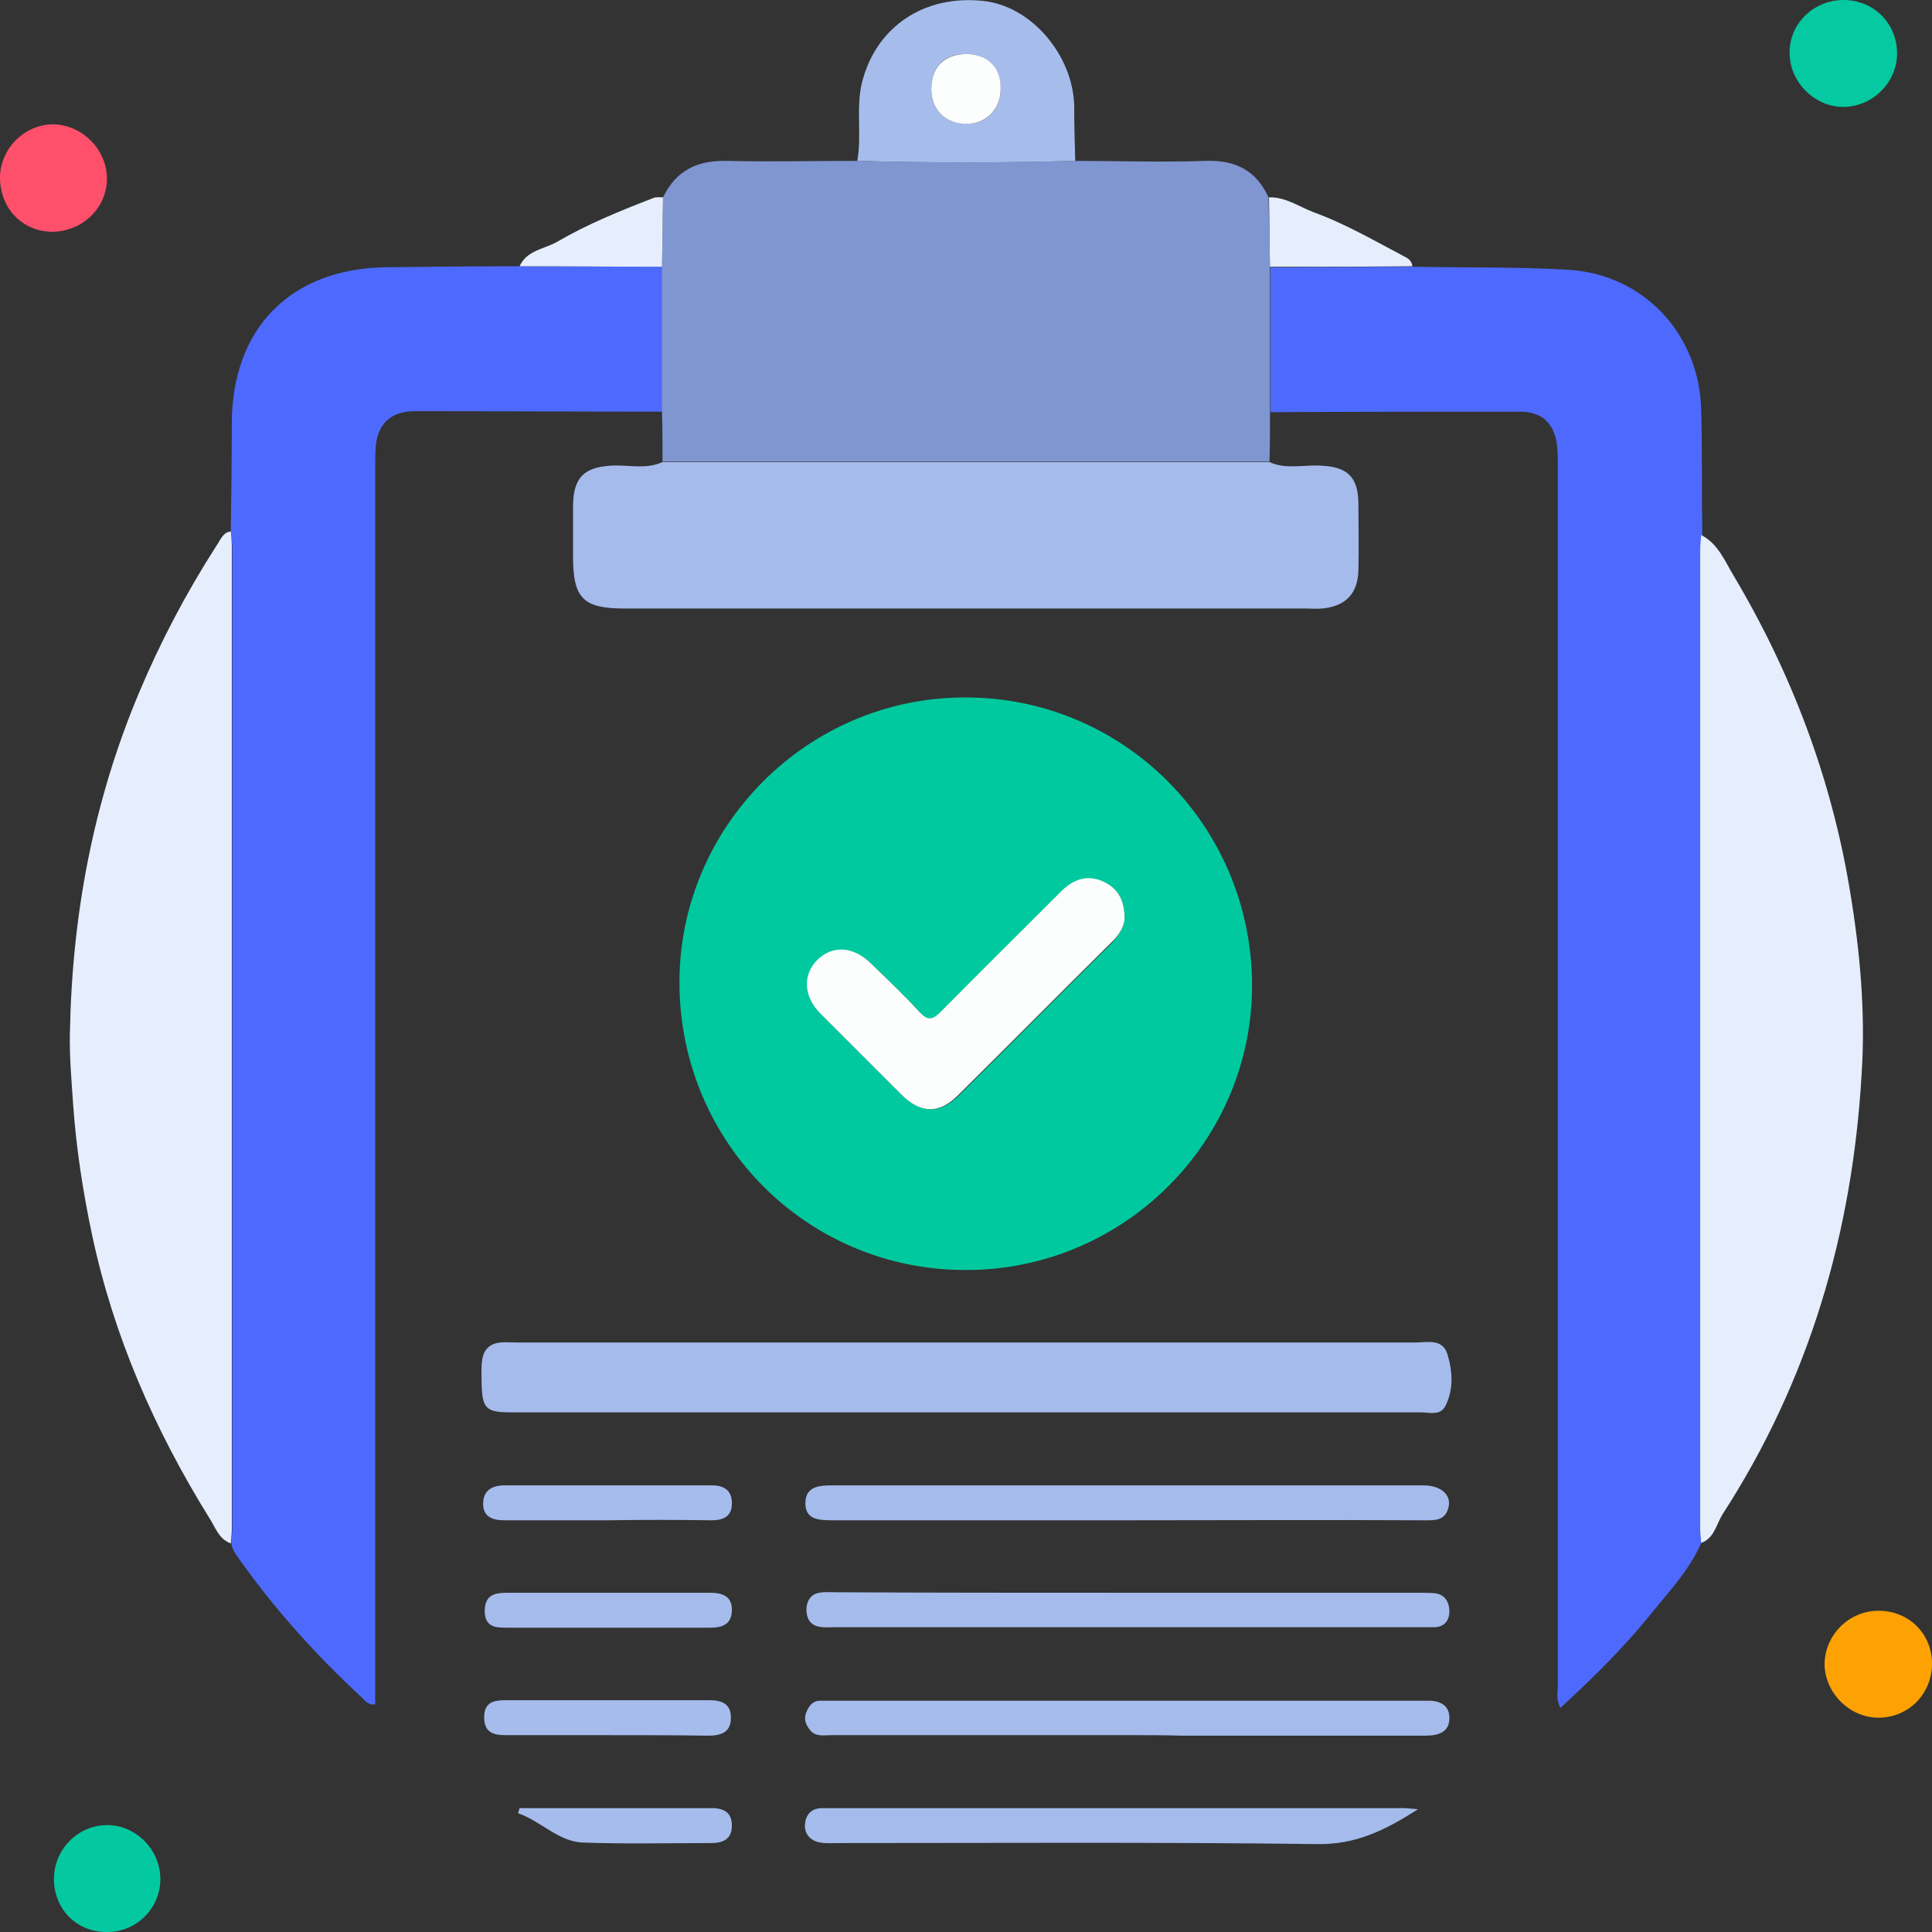 <svg width="60" height="60" viewBox="0 0 60 60" fill="none" xmlns="http://www.w3.org/2000/svg">
<rect x="0" y="0" width="60" height="60" fill="#333333" stroke="none"/>
<g clip-path="url(#clip0_88_15617)">
<path d="M7.167 16.504C7.183 15.387 7.199 14.27 7.199 13.168C7.199 10.199 9.018 8.348 11.971 8.3C13.36 8.284 14.749 8.268 16.153 8.268C17.622 8.268 19.09 8.284 20.575 8.284C20.575 9.784 20.575 11.285 20.575 12.785C18.005 12.785 15.451 12.769 12.881 12.769C12.147 12.769 11.732 13.152 11.668 13.871C11.652 14.094 11.652 14.302 11.652 14.525C11.652 27.087 11.652 39.665 11.652 52.227C11.652 52.466 11.652 52.69 11.652 52.929C11.413 52.961 11.333 52.801 11.221 52.705C9.832 51.413 8.571 50.024 7.47 48.476C7.342 48.3 7.199 48.124 7.183 47.901C7.199 47.741 7.215 47.582 7.215 47.422C7.215 37.27 7.215 27.119 7.215 16.951C7.199 16.823 7.183 16.664 7.167 16.504Z" fill="#4E6AFE"/>
<path d="M52.833 47.917C52.45 48.794 51.796 49.465 51.221 50.183C50.391 51.205 49.465 52.114 48.46 53.04C48.316 52.769 48.38 52.529 48.38 52.322C48.38 39.712 48.38 27.102 48.38 14.493C48.38 14.253 48.38 14.014 48.348 13.774C48.252 13.136 47.869 12.785 47.215 12.785C44.629 12.785 42.043 12.785 39.457 12.801C39.457 11.3 39.457 9.8 39.457 8.3C40.926 8.3 42.394 8.284 43.879 8.284C45.491 8.316 47.103 8.284 48.715 8.379C51.062 8.523 52.785 10.391 52.833 12.753C52.865 14.046 52.849 15.339 52.865 16.632C52.849 16.791 52.833 16.951 52.833 17.11C52.833 27.23 52.833 37.334 52.833 47.454C52.801 47.597 52.817 47.757 52.833 47.917Z" fill="#4E6AFE"/>
<path d="M21.101 30.566C21.069 25.682 25.076 21.66 29.96 21.66C34.86 21.644 38.835 25.602 38.883 30.518C38.931 35.403 34.94 39.425 30.04 39.441C25.108 39.473 21.133 35.514 21.101 30.566ZM34.924 28.459C34.908 27.901 34.685 27.566 34.27 27.39C33.775 27.166 33.344 27.326 32.977 27.693C31.732 28.938 30.471 30.183 29.226 31.444C28.971 31.7 28.827 31.732 28.571 31.444C28.093 30.918 27.566 30.423 27.055 29.928C26.512 29.401 25.874 29.369 25.411 29.816C24.932 30.279 24.964 30.965 25.507 31.508C26.337 32.338 27.167 33.168 27.997 33.998C28.603 34.589 29.178 34.605 29.769 34.03C31.365 32.45 32.945 30.854 34.541 29.273C34.781 29.018 34.94 28.731 34.924 28.459Z" fill="#01C99F"/>
<path d="M39.441 8.284C39.441 9.784 39.441 11.285 39.441 12.785C39.441 13.296 39.441 13.823 39.425 14.333C33.136 14.333 26.848 14.333 20.575 14.333C20.575 13.823 20.575 13.296 20.559 12.785C20.559 11.285 20.559 9.784 20.559 8.284C20.575 7.566 20.575 6.847 20.591 6.129C20.99 5.299 21.644 4.98 22.554 4.996C23.911 5.028 25.251 4.996 26.608 4.996C28.859 5.06 31.125 5.06 33.376 4.996C34.733 4.996 36.074 5.044 37.43 4.996C38.356 4.964 39.01 5.283 39.394 6.129C39.409 6.847 39.425 7.566 39.441 8.284Z" fill="#7F96D1"/>
<path d="M20.575 14.349C26.863 14.349 33.152 14.349 39.425 14.349C39.936 14.588 40.479 14.429 41.006 14.461C41.852 14.493 42.187 14.812 42.187 15.674C42.187 16.344 42.203 17.031 42.187 17.701C42.171 18.435 41.788 18.834 41.053 18.898C40.894 18.914 40.734 18.898 40.575 18.898C33.52 18.898 26.465 18.898 19.409 18.898C18.116 18.898 17.797 18.595 17.797 17.286C17.797 16.743 17.797 16.217 17.797 15.674C17.813 14.828 18.148 14.509 18.979 14.461C19.521 14.429 20.064 14.588 20.575 14.349Z" fill="#A5BBEC"/>
<path d="M7.167 16.504C7.183 16.664 7.199 16.824 7.199 16.983C7.199 27.135 7.199 37.286 7.199 47.454C7.199 47.614 7.183 47.773 7.167 47.933C6.784 47.789 6.688 47.422 6.496 47.135C4.804 44.405 3.528 41.5 2.857 38.34C2.57 36.983 2.362 35.627 2.267 34.238C2.219 33.52 2.155 32.817 2.171 32.099C2.235 28.444 2.889 24.916 4.31 21.532C4.98 19.936 5.778 18.42 6.72 16.951C6.848 16.776 6.911 16.536 7.167 16.504Z" fill="#E6EEFE"/>
<path d="M52.833 47.917C52.817 47.757 52.801 47.597 52.801 47.438C52.801 37.318 52.801 27.214 52.801 17.095C52.801 16.935 52.817 16.775 52.833 16.616C53.36 16.887 53.568 17.43 53.839 17.877C55.642 20.909 56.871 24.166 57.446 27.629C57.765 29.529 57.941 31.444 57.813 33.376C57.526 38.292 56.185 42.873 53.488 47.039C53.296 47.358 53.232 47.773 52.833 47.917Z" fill="#E6EEFE"/>
<path d="M29.976 43.862C25.283 43.862 20.591 43.862 15.882 43.862C15.084 43.862 14.972 43.751 14.956 42.921C14.956 42.697 14.94 42.474 14.972 42.266C15.004 41.931 15.195 41.724 15.547 41.692C15.706 41.676 15.866 41.692 16.026 41.692C25.331 41.692 34.653 41.692 43.959 41.692C44.326 41.692 44.788 41.564 44.948 42.043C45.108 42.57 45.156 43.144 44.884 43.671C44.725 43.974 44.389 43.862 44.118 43.862C39.409 43.862 34.685 43.862 29.976 43.862Z" fill="#A5BBEC"/>
<path d="M33.392 4.996C31.141 5.059 28.875 5.059 26.624 4.996C26.768 4.197 26.576 3.367 26.768 2.569C27.199 0.846 28.683 -0.176 30.551 0.031C32.019 0.191 33.312 1.692 33.36 3.272C33.36 3.846 33.376 4.421 33.392 4.996ZM31.077 2.729C31.061 2.075 30.662 1.676 29.992 1.676C29.306 1.676 28.907 2.107 28.923 2.809C28.939 3.431 29.401 3.862 30.04 3.846C30.662 3.83 31.093 3.367 31.077 2.729Z" fill="#A6BDEC"/>
<path d="M34.956 49.465C37.989 49.465 41.006 49.465 44.038 49.465C44.214 49.465 44.405 49.465 44.581 49.481C44.884 49.529 45.012 49.769 45.012 50.04C45.012 50.327 44.852 50.535 44.533 50.535C44.421 50.535 44.294 50.535 44.182 50.535C38.101 50.535 32.003 50.535 25.922 50.535C25.762 50.535 25.603 50.551 25.443 50.519C25.156 50.471 25.044 50.247 25.044 49.992C25.044 49.753 25.156 49.513 25.443 49.465C25.619 49.433 25.794 49.449 25.986 49.449C28.939 49.465 31.955 49.465 34.956 49.465Z" fill="#A5BBEC"/>
<path d="M34.956 53.886C31.907 53.886 28.875 53.886 25.826 53.886C25.587 53.886 25.331 53.95 25.156 53.727C25.028 53.567 24.948 53.392 25.044 53.168C25.124 52.977 25.235 52.817 25.475 52.817C25.634 52.817 25.794 52.817 25.954 52.817C31.987 52.817 38.005 52.817 44.038 52.817C44.118 52.817 44.198 52.817 44.278 52.817C44.661 52.801 44.996 52.913 45.012 53.328C45.028 53.791 44.677 53.902 44.278 53.902C41.756 53.902 39.218 53.902 36.696 53.902C36.105 53.886 35.531 53.886 34.956 53.886Z" fill="#A5BBEC"/>
<path d="M35.02 47.214C31.955 47.214 28.891 47.214 25.826 47.214C25.411 47.214 25.012 47.182 25.012 46.688C25.012 46.177 25.411 46.129 25.826 46.129C31.955 46.129 38.069 46.129 44.198 46.129C44.757 46.129 45.092 46.432 44.98 46.831C44.868 47.246 44.533 47.214 44.198 47.214C41.149 47.198 38.085 47.214 35.02 47.214Z" fill="#A5BBEC"/>
<path d="M44.038 56.185C43.001 56.855 42.091 57.286 40.926 57.27C35.962 57.206 30.982 57.238 26.018 57.238C25.842 57.238 25.651 57.254 25.475 57.222C25.188 57.174 24.996 56.983 24.996 56.696C25.012 56.392 25.156 56.169 25.507 56.153C25.587 56.153 25.666 56.153 25.746 56.153C31.684 56.153 37.638 56.153 43.575 56.153C43.687 56.153 43.783 56.169 44.038 56.185Z" fill="#A5BBEC"/>
<path d="M57.223 -0C58.164 -0.016 58.899 0.702 58.915 1.628C58.931 2.538 58.18 3.304 57.271 3.32C56.377 3.336 55.595 2.57 55.579 1.676C55.547 0.766 56.297 0.016 57.223 -0Z" fill="#05C9A0"/>
<path d="M1.58 7.198C0.654 7.166 -0.016 6.432 1.96835e-05 5.474C0.032 4.565 0.814 3.83 1.708 3.862C2.618 3.91 3.352 4.708 3.32 5.602C3.288 6.512 2.506 7.214 1.58 7.198Z" fill="#FE506B"/>
<path d="M60 51.668C60 52.609 59.266 53.344 58.34 53.344C57.43 53.344 56.664 52.562 56.664 51.668C56.68 50.774 57.414 50.04 58.308 50.024C59.266 50.008 60 50.726 60 51.668Z" fill="#FEA203"/>
<path d="M3.304 60C2.362 60 1.66 59.266 1.676 58.324C1.692 57.43 2.41 56.696 3.304 56.68C4.214 56.664 4.98 57.446 4.98 58.356C4.98 59.266 4.23 60.016 3.304 60Z" fill="#04C9A0"/>
<path d="M18.867 47.214C17.797 47.214 16.728 47.214 15.658 47.214C15.291 47.214 15.004 47.103 15.004 46.703C15.004 46.304 15.259 46.129 15.674 46.129C17.813 46.129 19.968 46.129 22.107 46.129C22.474 46.129 22.73 46.273 22.73 46.688C22.73 47.103 22.458 47.214 22.091 47.214C21.022 47.198 19.936 47.198 18.867 47.214Z" fill="#A5BCEC"/>
<path d="M18.867 50.55C17.829 50.55 16.808 50.55 15.77 50.55C15.371 50.55 15.052 50.534 15.052 50.008C15.068 49.529 15.371 49.465 15.738 49.465C17.845 49.465 19.952 49.465 22.059 49.465C22.442 49.465 22.745 49.577 22.73 50.023C22.713 50.47 22.41 50.55 22.027 50.55C20.974 50.55 19.92 50.55 18.867 50.55Z" fill="#A5BBEC"/>
<path d="M18.867 53.887C17.813 53.887 16.76 53.887 15.706 53.887C15.323 53.887 15.036 53.807 15.036 53.328C15.036 52.849 15.355 52.801 15.722 52.801C17.829 52.801 19.936 52.801 22.027 52.801C22.41 52.801 22.713 52.913 22.698 53.36C22.698 53.807 22.378 53.903 21.995 53.903C20.974 53.887 19.92 53.887 18.867 53.887Z" fill="#A5BCEC"/>
<path d="M16.137 56.153C18.133 56.153 20.112 56.153 22.107 56.153C22.49 56.153 22.73 56.297 22.73 56.696C22.73 57.111 22.458 57.238 22.091 57.238C20.766 57.238 19.425 57.27 18.101 57.222C17.334 57.19 16.792 56.552 16.089 56.312C16.105 56.265 16.121 56.201 16.137 56.153Z" fill="#A5BCEC"/>
<path d="M39.441 8.284C39.425 7.566 39.425 6.847 39.409 6.129C39.92 6.113 40.335 6.416 40.798 6.592C41.804 6.959 42.73 7.502 43.671 7.997C43.783 8.06 43.847 8.14 43.863 8.268C42.378 8.284 40.91 8.284 39.441 8.284Z" fill="#E6EEFE"/>
<path d="M20.591 6.129C20.575 6.847 20.575 7.566 20.559 8.284C19.09 8.284 17.622 8.268 16.137 8.268C16.361 7.773 16.887 7.741 17.287 7.518C18.244 6.959 19.266 6.544 20.303 6.145C20.383 6.113 20.495 6.129 20.591 6.129Z" fill="#E6EEFE"/>
<path d="M34.924 28.459C34.94 28.731 34.781 29.018 34.525 29.258C32.929 30.838 31.349 32.434 29.753 34.014C29.162 34.605 28.587 34.589 27.981 33.982C27.151 33.152 26.321 32.322 25.491 31.492C24.948 30.95 24.916 30.263 25.395 29.8C25.858 29.353 26.496 29.385 27.039 29.912C27.55 30.407 28.077 30.902 28.555 31.428C28.811 31.7 28.954 31.684 29.21 31.428C30.455 30.167 31.716 28.922 32.961 27.677C33.328 27.31 33.759 27.151 34.254 27.374C34.685 27.566 34.908 27.901 34.924 28.459Z" fill="#FCFEFD"/>
<path d="M31.077 2.729C31.093 3.368 30.646 3.831 30.04 3.847C29.401 3.863 28.939 3.432 28.923 2.809C28.907 2.107 29.306 1.692 29.992 1.676C30.662 1.676 31.077 2.075 31.077 2.729Z" fill="#FCFEFD"/>
</g>
<defs>
<clipPath id="clip0_88_15617">
<rect width="60" height="60" fill="white"/>
</clipPath>
</defs>
</svg>
